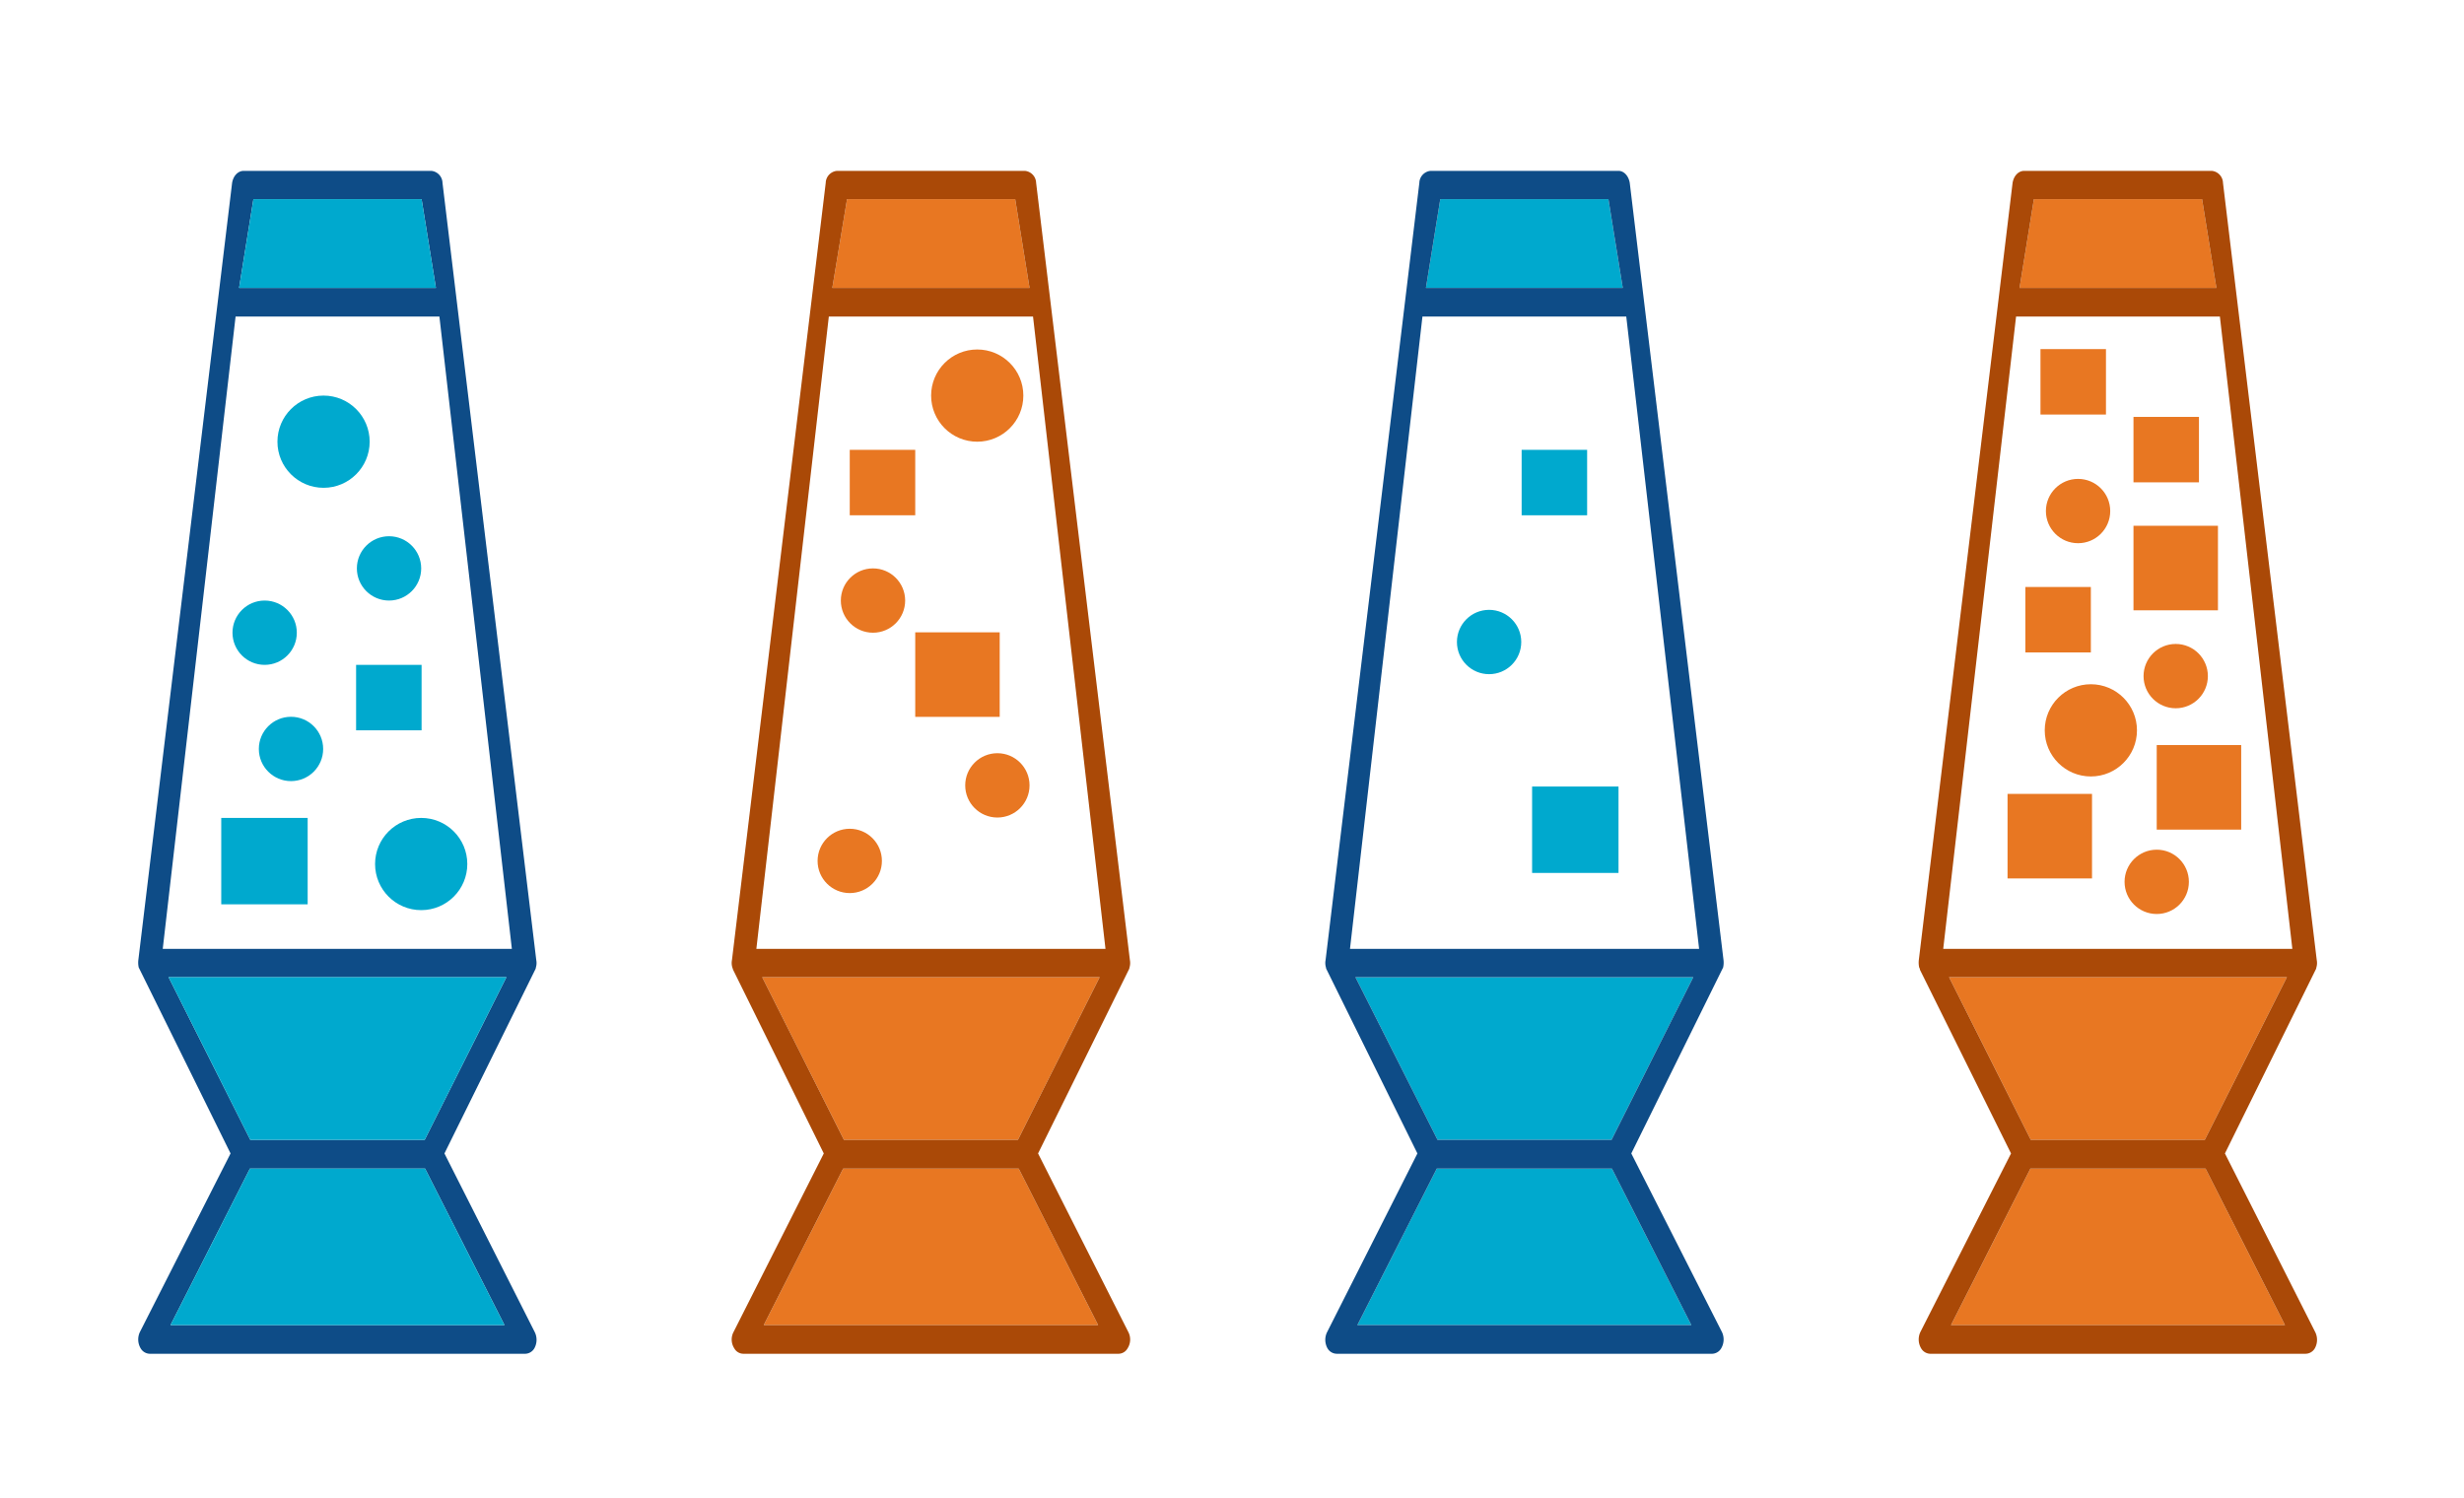 <svg id="Layer_1" data-name="Layer 1" xmlns="http://www.w3.org/2000/svg" viewBox="0 0 635.9 386.6"><defs><style>.cls-1{fill:#0e4c87;}.cls-1,.cls-2,.cls-3,.cls-4{fill-rule:evenodd;}.cls-2,.cls-6{fill:#00a9ce;}.cls-3,.cls-5{fill:#e87722;}.cls-4{fill:#aa4907;}</style></defs><path class="cls-1" d="M138,343.8l-23.3-46.1,23.4-47.4a1.4,1.4,0,0,0,.2-.6,4,4,0,0,0,.1-1.9L114.2,47.2a3.2,3.2,0,0,0-2.9-3.1H62.9c-1.5,0-2.7,1.3-3,3.1L35.7,247.8a5.9,5.9,0,0,0,.1,1.9l.3.6,23.4,47.4L36.1,343.8a4.5,4.5,0,0,0,.2,4.2,2.8,2.8,0,0,0,2.3,1.4h97a2.8,2.8,0,0,0,2.3-1.4A4.5,4.5,0,0,0,138,343.8ZM65.4,51.4h43.4l3.7,22.9H61.7ZM60.8,81.7h52.6l18.7,163.2H42ZM43.5,252.2h87.2l-21.1,42h-45ZM44,342l20.5-40.4h45.2L130.2,342Z"/><path class="cls-2" d="M65.4,51.4h43.4l3.7,22.9H61.7ZM43.5,252.2h87.2l-21.1,42h-45ZM44,342l20.5-40.4h45.2L130.2,342Z"/><path class="cls-2" d="M371.7,51.4h43.4l3.7,22.9H368ZM349.8,252.2H437l-21.1,42H371Zm.5,89.8,20.5-40.4H416L436.5,342Z"/><path class="cls-3" d="M218.6,51.4H262l3.7,22.9H214.8ZM196.7,252.2h87.1l-21.1,42H217.8Zm.4,89.8,20.5-40.4h45.3L283.4,342Z"/><path class="cls-3" d="M524.9,51.4h43.4L572,74.3H521.2ZM503,252.2h87.2l-21.2,42H524.1Zm.5,89.8L524,301.6h45.2L589.7,342Z"/><path class="cls-4" d="M291.2,343.8l-23.3-46.1,23.4-47.4a1.4,1.4,0,0,0,.2-.6,4,4,0,0,0,.1-1.9L267.4,47.2a3.2,3.2,0,0,0-2.9-3.1H216a3.2,3.2,0,0,0-2.9,3.1L188.9,247.8a4,4,0,0,0,.1,1.9l.2.6,23.4,47.4-23.3,46.1a4.2,4.2,0,0,0,.2,4.2,2.7,2.7,0,0,0,2.3,1.4h96.9A2.7,2.7,0,0,0,291,348,4.2,4.2,0,0,0,291.2,343.8ZM218.6,51.4H262l3.7,22.9H214.8Zm-4.7,30.3h52.7l18.7,163.2H195.2ZM196.7,252.2h87.1l-21.1,42H217.8Zm.4,89.8,20.5-40.4h45.3L283.4,342Z"/><path class="cls-1" d="M444.4,343.8,421,297.7l23.4-47.4.3-.6a5.9,5.9,0,0,0,.1-1.9L420.6,47.2c-.3-1.8-1.5-3.1-2.9-3.1H369.2a3.2,3.2,0,0,0-2.9,3.1L342.1,247.8a4,4,0,0,0,.1,1.9,1.4,1.4,0,0,0,.2.6l23.4,47.4-23.3,46.1a4.5,4.5,0,0,0,.1,4.2,2.8,2.8,0,0,0,2.4,1.4h96.9a2.8,2.8,0,0,0,2.3-1.4A4.5,4.5,0,0,0,444.4,343.8ZM371.7,51.4h43.4l3.7,22.9H368Zm-4.6,30.3h52.6l18.8,163.2H348.4ZM349.8,252.2H437l-21.1,42H371Zm.5,89.8,20.5-40.4H416L436.5,342Z"/><path class="cls-4" d="M597.5,343.8l-23.3-46.1,23.4-47.4a1.4,1.4,0,0,0,.2-.6,4,4,0,0,0,.1-1.9L573.7,47.2a3.2,3.2,0,0,0-2.9-3.1H522.4c-1.5,0-2.7,1.3-3,3.1L495.2,247.8a5.9,5.9,0,0,0,.1,1.9,1.4,1.4,0,0,1,.2.6L519,297.7l-23.4,46.1a4.5,4.5,0,0,0,.2,4.2,2.8,2.8,0,0,0,2.3,1.4H595a2.8,2.8,0,0,0,2.4-1.4A4.5,4.5,0,0,0,597.5,343.8ZM524.9,51.4h43.4L572,74.3H521.2Zm-4.6,30.3h52.6l18.7,163.2H501.5ZM503,252.2h87.2l-21.2,42H524.1Zm.5,89.8L524,301.6h45.2L589.7,342Z"/><rect class="cls-5" x="219.3" y="116.1" width="16.9" height="16.89"/><rect class="cls-5" x="236.2" y="163.2" width="21.8" height="21.82"/><rect class="cls-5" x="522.7" y="151.5" width="16.9" height="16.89"/><rect class="cls-5" x="556.6" y="192.3" width="21.8" height="21.82"/><rect class="cls-5" x="526.6" y="90.1" width="16.9" height="16.89"/><rect class="cls-5" x="518.1" y="204.9" width="21.8" height="21.82"/><rect class="cls-5" x="550.6" y="107.6" width="16.9" height="16.89"/><rect class="cls-5" x="550.6" y="135.7" width="21.8" height="21.82"/><rect class="cls-6" x="91.9" y="171.6" width="16.9" height="16.89"/><rect class="cls-6" x="57.1" y="211.1" width="22.3" height="22.3"/><rect class="cls-6" x="392.7" y="116.1" width="16.9" height="16.89"/><rect class="cls-6" x="395.4" y="203" width="22.3" height="22.3"/><circle class="cls-6" cx="83.5" cy="114" r="11.9"/><circle class="cls-5" cx="252.2" cy="102.1" r="11.9"/><circle class="cls-6" cx="108.7" cy="223" r="11.9"/><circle class="cls-6" cx="75.1" cy="193.3" r="8.3"/><circle class="cls-6" cx="384.3" cy="165.7" r="8.3"/><circle class="cls-6" cx="68.3" cy="163.3" r="8.3"/><circle class="cls-6" cx="100.4" cy="146.7" r="8.3"/><circle class="cls-5" cx="225.3" cy="155" r="8.3"/><circle class="cls-5" cx="219.3" cy="222.2" r="8.3"/><circle class="cls-5" cx="257.4" cy="202.7" r="8.3"/><circle class="cls-5" cx="539.6" cy="188.5" r="11.9"/><circle class="cls-5" cx="536.3" cy="131.9" r="8.3"/><circle class="cls-5" cx="556.6" cy="227.6" r="8.3"/><circle class="cls-5" cx="561.5" cy="174.5" r="8.3"/></svg>